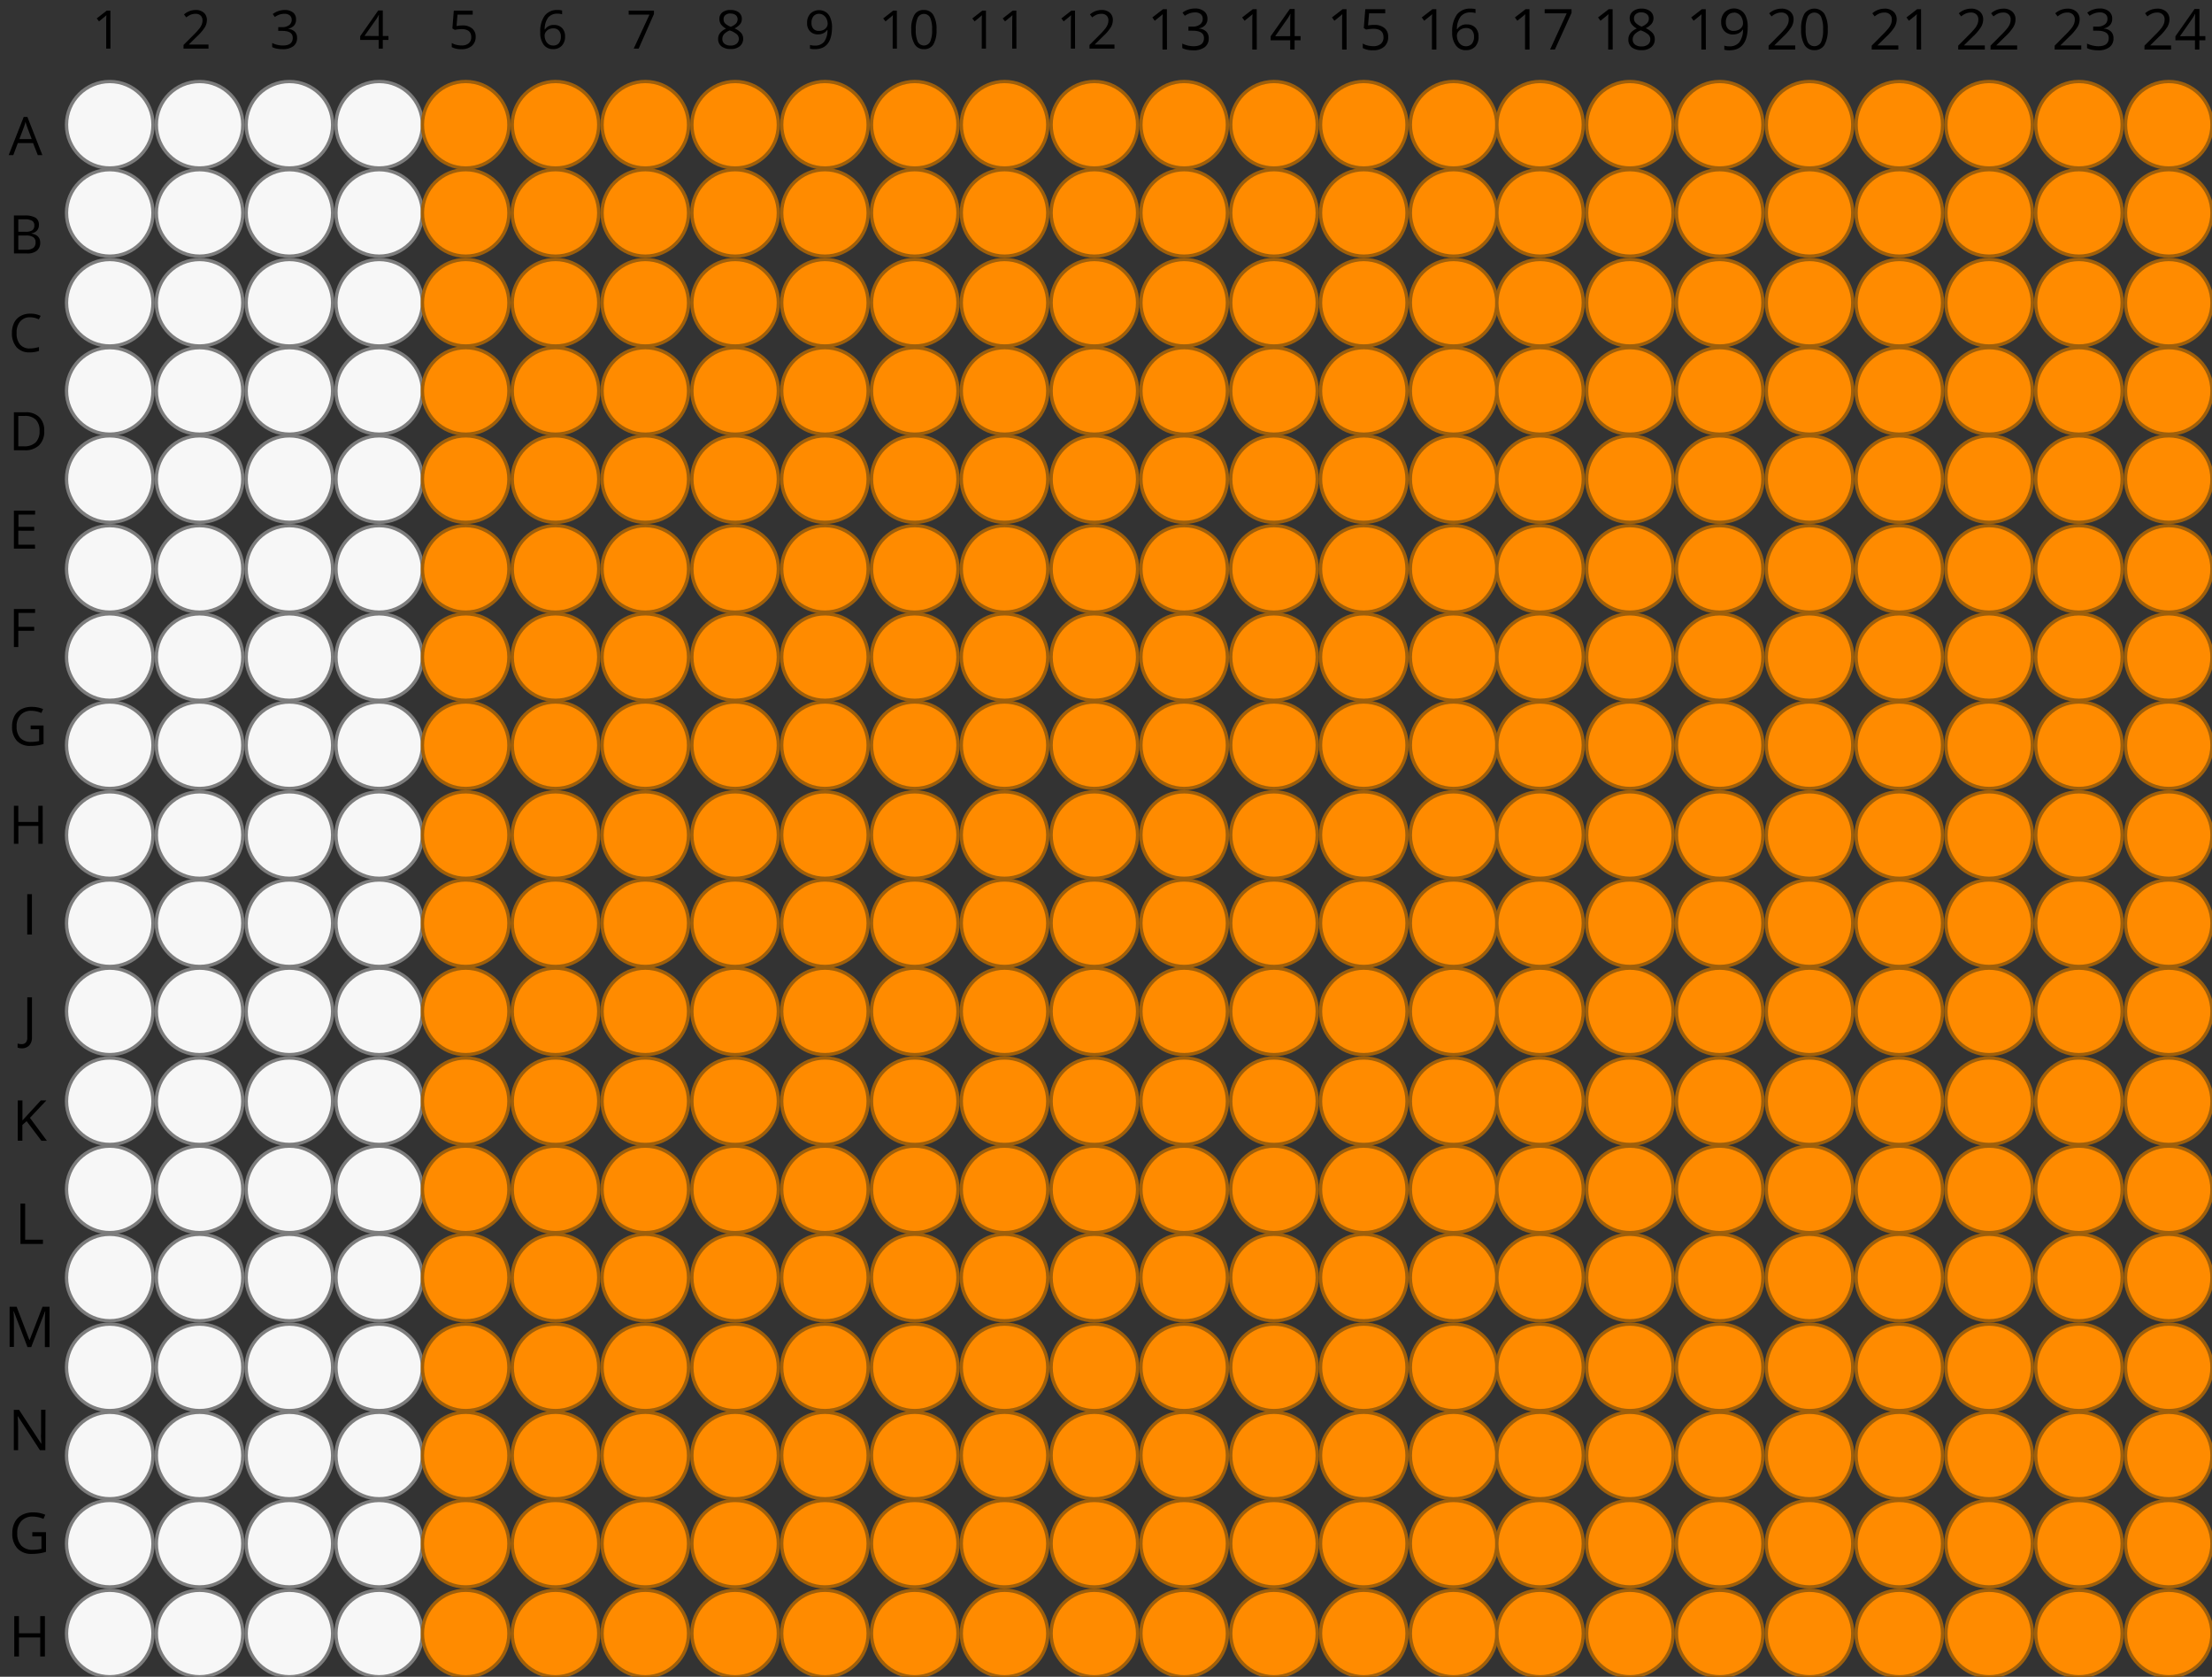 <svg xmlns="http://www.w3.org/2000/svg" viewBox="0 0 665 504"><rect x="0" y="0" width="665" height="504" fill="#333333" stroke="none"/><defs><style>.a{fill:#f7f7f7;stroke:#7c7c7c;}.a,.b{stroke-miterlimit:10;}.b{fill:#ff8b00;stroke:#9e5f0b;}</style></defs><title>384W320S(5-24)</title><path d="M33.2,14.62H31.93V6.48q0-1,.06-1.92a4,4,0,0,1-.36.34L29.77,6.43l-.69-.89,3-2.34h1.1Z"/><path d="M62.68,14.62H55.17V13.51l3-3A21.2,21.2,0,0,0,60,8.5a5.32,5.32,0,0,0,.66-1.16,3.42,3.42,0,0,0,.22-1.21,1.93,1.93,0,0,0-.56-1.45,2.15,2.15,0,0,0-1.54-.53,4,4,0,0,0-1.34.23A5.41,5.41,0,0,0,56,5.23l-.69-.88A5.29,5.29,0,0,1,58.76,3a3.62,3.62,0,0,1,2.52.82,2.84,2.84,0,0,1,.92,2.22,4.36,4.36,0,0,1-.61,2.15,14.08,14.08,0,0,1-2.28,2.68l-2.5,2.45v.06h5.87Z"/><path d="M89,5.89a2.61,2.61,0,0,1-.61,1.79,3.12,3.12,0,0,1-1.74.93v.06a3.33,3.33,0,0,1,2,.88,2.56,2.56,0,0,1,.66,1.84,3,3,0,0,1-1.13,2.51,5.14,5.14,0,0,1-3.22.88,9.43,9.43,0,0,1-1.66-.14,5.75,5.75,0,0,1-1.47-.48V12.93a7.5,7.5,0,0,0,3.18.75c2,0,3-.78,3-2.32C88,10,87,9.28,84.77,9.28H83.65V8.16h1.14a3.37,3.37,0,0,0,2.11-.59,1.91,1.91,0,0,0,.79-1.63,1.64,1.64,0,0,0-.58-1.32,2.4,2.4,0,0,0-1.56-.47,4.62,4.62,0,0,0-1.41.2,6.82,6.82,0,0,0-1.52.75L82,4.23a5.5,5.5,0,0,1,1.62-.88A5.87,5.87,0,0,1,85.52,3a4,4,0,0,1,2.59.76A2.57,2.57,0,0,1,89,5.89Z"/><path d="M116.78,12h-1.7v2.62h-1.24V12h-5.55V10.87l5.42-7.73h1.37v7.68h1.7Zm-2.94-1.18V7c0-.74,0-1.58.08-2.52h-.06a11.57,11.57,0,0,1-.71,1.24l-3.57,5.08Z"/><path d="M139.08,7.65a4.24,4.24,0,0,1,2.84.89A3.07,3.07,0,0,1,143,11a3.54,3.54,0,0,1-1.13,2.78,4.54,4.54,0,0,1-3.12,1,5.74,5.74,0,0,1-2.94-.62V12.91a4.25,4.25,0,0,0,1.36.55,6.32,6.32,0,0,0,1.6.2,3.17,3.17,0,0,0,2.14-.65,2.33,2.33,0,0,0,.76-1.87c0-1.59-1-2.39-2.93-2.39a10.89,10.89,0,0,0-2,.23L136,8.55l.43-5.35h5.68V4.4h-4.57l-.29,3.43A9.13,9.13,0,0,1,139.08,7.65Z"/><path d="M162.42,9.74a8.08,8.08,0,0,1,1.31-5A4.59,4.59,0,0,1,167.6,3a5.1,5.1,0,0,1,1.39.15V4.3a4.45,4.45,0,0,0-1.37-.19,3.48,3.48,0,0,0-2.81,1.14,5.9,5.9,0,0,0-1.06,3.6h.09a3,3,0,0,1,2.72-1.34,3.19,3.19,0,0,1,2.43.93,3.51,3.51,0,0,1,.89,2.52,3.88,3.88,0,0,1-1,2.8,3.46,3.46,0,0,1-2.63,1,3.37,3.37,0,0,1-2.81-1.33A5.93,5.93,0,0,1,162.42,9.74Zm3.84,3.94A2.15,2.15,0,0,0,168,13a3,3,0,0,0,.61-2A2.59,2.59,0,0,0,168,9.18a2.14,2.14,0,0,0-1.7-.65,2.91,2.91,0,0,0-1.29.29,2.34,2.34,0,0,0-.93.8,1.83,1.83,0,0,0-.35,1.05,3.57,3.57,0,0,0,.31,1.5,2.7,2.7,0,0,0,.89,1.1A2.22,2.22,0,0,0,166.26,13.68Z"/><path d="M190.51,14.62,195.25,4.4H189V3.2h7.6v1L192,14.62Z"/><path d="M219.63,3a3.91,3.91,0,0,1,2.48.72,2.44,2.44,0,0,1,.91,2,2.49,2.49,0,0,1-.52,1.54,4.72,4.72,0,0,1-1.67,1.27,5.57,5.57,0,0,1,2,1.39,2.64,2.64,0,0,1,.59,1.69,2.83,2.83,0,0,1-1,2.27,4,4,0,0,1-2.72.85,4.36,4.36,0,0,1-2.81-.8,2.75,2.75,0,0,1-1-2.27c0-1.31.8-2.33,2.39-3.06a4.42,4.42,0,0,1-1.55-1.31,2.81,2.81,0,0,1-.46-1.58,2.4,2.4,0,0,1,.91-2A3.78,3.78,0,0,1,219.63,3Zm-2.47,8.7a1.77,1.77,0,0,0,.65,1.46,2.88,2.88,0,0,0,1.84.53,2.75,2.75,0,0,0,1.81-.55,1.88,1.88,0,0,0,.65-1.5,1.84,1.84,0,0,0-.61-1.35,6.36,6.36,0,0,0-2.13-1.14,4.56,4.56,0,0,0-1.68,1.1A2.16,2.16,0,0,0,217.16,11.74Zm2.46-7.65a2.32,2.32,0,0,0-1.54.47,1.55,1.55,0,0,0-.55,1.25A1.8,1.8,0,0,0,218,7.05a5.06,5.06,0,0,0,1.7,1,4.44,4.44,0,0,0,1.59-1,1.92,1.92,0,0,0,.46-1.26,1.53,1.53,0,0,0-.57-1.25A2.35,2.35,0,0,0,219.62,4.09Z"/><path d="M250.14,8.08q0,6.71-5.19,6.7a5.06,5.06,0,0,1-1.44-.16V13.51a4.77,4.77,0,0,0,1.42.2,3.49,3.49,0,0,0,2.84-1.16,5.93,5.93,0,0,0,1-3.56h-.1a2.75,2.75,0,0,1-1.14,1,3.58,3.58,0,0,1-1.6.34,3.18,3.18,0,0,1-2.4-.91,3.43,3.43,0,0,1-.89-2.53,3.89,3.89,0,0,1,1-2.81,3.81,3.81,0,0,1,4.66-.43,3.68,3.68,0,0,1,1.34,1.74A7.12,7.12,0,0,1,250.14,8.08Zm-3.85-3.93a2.12,2.12,0,0,0-1.72.72,3,3,0,0,0-.61,2,2.58,2.58,0,0,0,.56,1.77,2.17,2.17,0,0,0,1.71.64A3,3,0,0,0,247.54,9a2.28,2.28,0,0,0,.94-.79,1.8,1.8,0,0,0,.34-1,3.47,3.47,0,0,0-.32-1.51,2.6,2.6,0,0,0-.89-1.09A2.22,2.22,0,0,0,246.29,4.15Z"/><path d="M269.64,14.62h-1.27V6.48c0-.67,0-1.31.07-1.92l-.37.34-1.86,1.53-.69-.89,3-2.34h1.1Z"/><path d="M281.55,8.9a8.36,8.36,0,0,1-.93,4.42,3.17,3.17,0,0,1-2.86,1.46,3.12,3.12,0,0,1-2.8-1.5,8.16,8.16,0,0,1-1-4.38,8.33,8.33,0,0,1,.93-4.43A3.12,3.12,0,0,1,277.76,3a3.15,3.15,0,0,1,2.83,1.51A8.19,8.19,0,0,1,281.55,8.9Zm-6.24,0a8.38,8.38,0,0,0,.59,3.63,2.1,2.1,0,0,0,3.74,0,8.39,8.39,0,0,0,.58-3.61,8.36,8.36,0,0,0-.58-3.61,2.11,2.11,0,0,0-3.74,0A8.3,8.3,0,0,0,275.31,8.9Z"/><path d="M296.42,14.62h-1.27V6.48q0-1,.06-1.92a4,4,0,0,1-.36.34L293,6.43l-.69-.89,3-2.34h1.1Z"/><path d="M305.57,14.62H304.3V6.48q0-1,.06-1.92c-.11.11-.23.23-.36.34l-1.86,1.53-.69-.89,3-2.34h1.1Z"/><path d="M323.2,14.62h-1.27V6.48q0-1,.06-1.92c-.11.11-.23.23-.36.34l-1.86,1.53-.69-.89,3-2.34h1.1Z"/><path d="M335.05,14.62h-7.51V13.51l3-3a21.2,21.2,0,0,0,1.81-2A5.32,5.32,0,0,0,333,7.34a3.42,3.42,0,0,0,.22-1.21,1.93,1.93,0,0,0-.56-1.45,2.15,2.15,0,0,0-1.54-.53,4.07,4.07,0,0,0-1.35.23,5.54,5.54,0,0,0-1.41.85l-.69-.88A5.29,5.29,0,0,1,331.13,3a3.62,3.62,0,0,1,2.52.82,2.84,2.84,0,0,1,.91,2.22,4.35,4.35,0,0,1-.6,2.15,13.84,13.84,0,0,1-2.29,2.68l-2.5,2.45v.06h5.88Z"/><path d="M12.85,253.62H11.53v-5.37h-6v5.37H4.18V242.2H5.51v4.86h6V242.2h1.32Z"/><path d="M11.36,46.62,9.94,43H5.36L4,46.62H2.61L7.13,35.15H8.24l4.5,11.47ZM9.53,41.8,8.2,38.26c-.17-.45-.35-1-.53-1.65a14.82,14.82,0,0,1-.5,1.65L5.83,41.8Z"/><path d="M9.21,218.07h3.88v5.55a11.85,11.85,0,0,1-1.85.44,13.76,13.76,0,0,1-2.17.15,5.3,5.3,0,0,1-4-1.54,6.1,6.1,0,0,1-1.44-4.33,6.59,6.59,0,0,1,.71-3.12,4.91,4.91,0,0,1,2.06-2.05,6.71,6.71,0,0,1,3.15-.7,8.61,8.61,0,0,1,3.41.67l-.52,1.17a7.56,7.56,0,0,0-3-.66,4.24,4.24,0,0,0-3.25,1.25A4.8,4.8,0,0,0,5,218.34a5,5,0,0,0,1.13,3.51A4.35,4.35,0,0,0,9.44,223a10,10,0,0,0,2.32-.27v-3.52H9.21Z"/><path d="M4.18,64.77H7.41a6.14,6.14,0,0,1,3.29.68,2.42,2.42,0,0,1,1,2.15,2.52,2.52,0,0,1-.56,1.68,2.73,2.73,0,0,1-1.66.85v.08q2.61.45,2.61,2.73a3,3,0,0,1-1,2.4,4.41,4.41,0,0,1-2.89.85h-4Zm1.33,4.89H7.7a3.49,3.49,0,0,0,2-.44,1.71,1.71,0,0,0,.62-1.49,1.49,1.49,0,0,0-.69-1.38,4.24,4.24,0,0,0-2.19-.43H5.51Zm0,1.13v4.27H7.89A3.48,3.48,0,0,0,10,74.53a2,2,0,0,0,.69-1.68A1.75,1.75,0,0,0,10,71.29a3.86,3.86,0,0,0-2.18-.5Z"/><path d="M13.3,129.52a5.75,5.75,0,0,1-1.54,4.32,6,6,0,0,1-4.41,1.5H4.18V123.92h3.5a5.6,5.6,0,0,1,4.14,1.47A5.57,5.57,0,0,1,13.3,129.52Zm-1.41,0a4.56,4.56,0,0,0-1.12-3.36,4.48,4.48,0,0,0-3.33-1.14H5.51v9.13H7.13A4.92,4.92,0,0,0,10.7,133,4.65,4.65,0,0,0,11.89,129.56Z"/><path d="M5.51,194.48H4.18V183.06h6.37v1.18h-5v4.18h4.73v1.18H5.51Z"/><path d="M9.07,95.37a3.76,3.76,0,0,0-3,1.25A5.05,5.05,0,0,0,5,100.06a5.15,5.15,0,0,0,1,3.46,3.72,3.72,0,0,0,3,1.22,10.08,10.08,0,0,0,2.72-.43v1.17a8.53,8.53,0,0,1-2.93.44A5,5,0,0,1,5,104.39,6.32,6.32,0,0,1,3.59,100,6.83,6.83,0,0,1,4.25,97a4.72,4.72,0,0,1,1.9-2,5.8,5.8,0,0,1,2.94-.72,7,7,0,0,1,3.14.66L11.67,96A6,6,0,0,0,9.07,95.37Z"/><path d="M10.55,164.91H4.18V153.49h6.37v1.18h-5v3.68h4.73v1.17H5.51v4.2h5Z"/><circle class="a" cx="33" cy="37.5" r="13"/><circle class="a" cx="33" cy="64" r="13"/><circle class="a" cx="33" cy="91" r="13"/><circle class="a" cx="33" cy="117.5" r="13"/><circle class="a" cx="33" cy="144" r="13"/><circle class="a" cx="33" cy="171" r="13"/><circle class="a" cx="33" cy="197.5" r="13"/><circle class="a" cx="33" cy="224" r="13"/><circle class="a" cx="33" cy="251" r="13"/><circle class="a" cx="60" cy="37.5" r="13"/><circle class="a" cx="60" cy="64" r="13"/><circle class="a" cx="60" cy="91" r="13"/><circle class="a" cx="60" cy="117.5" r="13"/><circle class="a" cx="60" cy="144" r="13"/><circle class="a" cx="60" cy="171" r="13"/><circle class="a" cx="60" cy="197.5" r="13"/><circle class="a" cx="60" cy="224" r="13"/><circle class="a" cx="60" cy="251" r="13"/><circle class="a" cx="87" cy="37.5" r="13"/><circle class="a" cx="87" cy="64" r="13"/><circle class="a" cx="87" cy="91" r="13"/><circle class="a" cx="87" cy="117.5" r="13"/><circle class="a" cx="87" cy="144" r="13"/><circle class="a" cx="87" cy="171" r="13"/><circle class="a" cx="87" cy="197.5" r="13"/><circle class="a" cx="87" cy="224" r="13"/><circle class="a" cx="87" cy="251" r="13"/><circle class="a" cx="114" cy="37.5" r="13"/><circle class="a" cx="114" cy="64" r="13"/><circle class="a" cx="114" cy="91" r="13"/><circle class="a" cx="114" cy="117.5" r="13"/><circle class="a" cx="114" cy="144" r="13"/><circle class="a" cx="114" cy="171" r="13"/><circle class="a" cx="114" cy="197.5" r="13"/><circle class="a" cx="114" cy="224" r="13"/><circle class="a" cx="114" cy="251" r="13"/><circle class="b" cx="140" cy="37.5" r="13"/><circle class="b" cx="140" cy="64" r="13"/><circle class="b" cx="140" cy="91" r="13"/><circle class="b" cx="140" cy="117.5" r="13"/><circle class="b" cx="140" cy="144" r="13"/><circle class="b" cx="140" cy="171" r="13"/><circle class="b" cx="140" cy="197.5" r="13"/><circle class="b" cx="140" cy="224" r="13"/><circle class="b" cx="140" cy="251" r="13"/><circle class="b" cx="167" cy="37.5" r="13"/><circle class="b" cx="167" cy="64" r="13"/><circle class="b" cx="167" cy="91" r="13"/><circle class="b" cx="167" cy="117.5" r="13"/><circle class="b" cx="167" cy="144" r="13"/><circle class="b" cx="167" cy="171" r="13"/><circle class="b" cx="167" cy="197.5" r="13"/><circle class="b" cx="167" cy="224" r="13"/><circle class="b" cx="167" cy="251" r="13"/><circle class="b" cx="194" cy="37.5" r="13"/><circle class="b" cx="194" cy="64" r="13"/><circle class="b" cx="194" cy="91" r="13"/><circle class="b" cx="194" cy="117.5" r="13"/><circle class="b" cx="194" cy="144" r="13"/><circle class="b" cx="194" cy="171" r="13"/><circle class="b" cx="194" cy="197.5" r="13"/><circle class="b" cx="194" cy="224" r="13"/><circle class="b" cx="194" cy="251" r="13"/><circle class="b" cx="221" cy="37.5" r="13"/><circle class="b" cx="221" cy="64" r="13"/><circle class="b" cx="221" cy="91" r="13"/><circle class="b" cx="221" cy="117.5" r="13"/><circle class="b" cx="221" cy="144" r="13"/><circle class="b" cx="221" cy="171" r="13"/><circle class="b" cx="221" cy="197.5" r="13"/><circle class="b" cx="221" cy="224" r="13"/><circle class="b" cx="221" cy="251" r="13"/><circle class="b" cx="248" cy="37.5" r="13"/><circle class="b" cx="248" cy="64" r="13"/><circle class="b" cx="248" cy="91" r="13"/><circle class="b" cx="248" cy="117.5" r="13"/><circle class="b" cx="248" cy="144" r="13"/><circle class="b" cx="248" cy="171" r="13"/><circle class="b" cx="248" cy="197.5" r="13"/><circle class="b" cx="248" cy="224" r="13"/><circle class="b" cx="248" cy="251" r="13"/><circle class="b" cx="275" cy="37.5" r="13"/><circle class="b" cx="275" cy="64" r="13"/><circle class="b" cx="275" cy="91" r="13"/><circle class="b" cx="275" cy="117.5" r="13"/><circle class="b" cx="275" cy="144" r="13"/><circle class="b" cx="275" cy="171" r="13"/><circle class="b" cx="275" cy="197.5" r="13"/><circle class="b" cx="275" cy="224" r="13"/><circle class="b" cx="275" cy="251" r="13"/><circle class="b" cx="302" cy="37.5" r="13"/><circle class="b" cx="302" cy="64" r="13"/><circle class="b" cx="302" cy="91" r="13"/><circle class="b" cx="302" cy="117.5" r="13"/><circle class="b" cx="302" cy="144" r="13"/><circle class="b" cx="302" cy="171" r="13"/><circle class="b" cx="302" cy="197.5" r="13"/><circle class="b" cx="302" cy="224" r="13"/><circle class="b" cx="302" cy="251" r="13"/><circle class="b" cx="329" cy="37.5" r="13"/><circle class="b" cx="329" cy="64" r="13"/><circle class="b" cx="329" cy="91" r="13"/><circle class="b" cx="329" cy="117.5" r="13"/><circle class="b" cx="329" cy="144" r="13"/><circle class="b" cx="329" cy="171" r="13"/><circle class="b" cx="329" cy="197.5" r="13"/><circle class="b" cx="329" cy="224" r="13"/><circle class="b" cx="329" cy="251" r="13"/><circle class="a" cx="33" cy="277.5" r="13"/><circle class="a" cx="33" cy="304" r="13"/><circle class="a" cx="33" cy="331" r="13"/><circle class="a" cx="33" cy="357.5" r="13"/><circle class="a" cx="33" cy="384" r="13"/><circle class="a" cx="33" cy="411" r="13"/><circle class="a" cx="33" cy="437.5" r="13"/><circle class="a" cx="33" cy="464" r="13"/><circle class="a" cx="33" cy="491" r="13"/><circle class="a" cx="60" cy="277.5" r="13"/><circle class="a" cx="60" cy="304" r="13"/><circle class="a" cx="60" cy="331" r="13"/><circle class="a" cx="60" cy="357.5" r="13"/><circle class="a" cx="60" cy="384" r="13"/><circle class="a" cx="60" cy="411" r="13"/><circle class="a" cx="60" cy="437.5" r="13"/><circle class="a" cx="60" cy="464" r="13"/><circle class="a" cx="60" cy="491" r="13"/><circle class="a" cx="87" cy="277.5" r="13"/><circle class="a" cx="87" cy="304" r="13"/><circle class="a" cx="87" cy="331" r="13"/><circle class="a" cx="87" cy="357.5" r="13"/><circle class="a" cx="87" cy="384" r="13"/><circle class="a" cx="87" cy="411" r="13"/><circle class="a" cx="87" cy="437.5" r="13"/><circle class="a" cx="87" cy="464" r="13"/><circle class="a" cx="87" cy="491" r="13"/><circle class="a" cx="114" cy="277.5" r="13"/><circle class="a" cx="114" cy="304" r="13"/><circle class="a" cx="114" cy="331" r="13"/><circle class="a" cx="114" cy="357.5" r="13"/><circle class="a" cx="114" cy="384" r="13"/><circle class="a" cx="114" cy="411" r="13"/><circle class="a" cx="114" cy="437.5" r="13"/><circle class="a" cx="114" cy="464" r="13"/><circle class="a" cx="114" cy="491" r="13"/><circle class="b" cx="140" cy="277.5" r="13"/><circle class="b" cx="140" cy="304" r="13"/><circle class="b" cx="140" cy="331" r="13"/><circle class="b" cx="140" cy="357.5" r="13"/><circle class="b" cx="140" cy="384" r="13"/><circle class="b" cx="140" cy="411" r="13"/><circle class="b" cx="140" cy="437.5" r="13"/><circle class="b" cx="140" cy="464" r="13"/><circle class="b" cx="140" cy="491" r="13"/><circle class="b" cx="167" cy="277.5" r="13"/><circle class="b" cx="167" cy="304" r="13"/><circle class="b" cx="167" cy="331" r="13"/><circle class="b" cx="167" cy="357.5" r="13"/><circle class="b" cx="167" cy="384" r="13"/><circle class="b" cx="167" cy="411" r="13"/><circle class="b" cx="167" cy="437.5" r="13"/><circle class="b" cx="167" cy="464" r="13"/><circle class="b" cx="167" cy="491" r="13"/><circle class="b" cx="194" cy="277.5" r="13"/><circle class="b" cx="194" cy="304" r="13"/><circle class="b" cx="194" cy="331" r="13"/><circle class="b" cx="194" cy="357.5" r="13"/><circle class="b" cx="194" cy="384" r="13"/><circle class="b" cx="194" cy="411" r="13"/><circle class="b" cx="194" cy="437.5" r="13"/><circle class="b" cx="194" cy="464" r="13"/><circle class="b" cx="194" cy="491" r="13"/><circle class="b" cx="221" cy="277.5" r="13"/><circle class="b" cx="221" cy="304" r="13"/><circle class="b" cx="221" cy="331" r="13"/><circle class="b" cx="221" cy="357.5" r="13"/><circle class="b" cx="221" cy="384" r="13"/><circle class="b" cx="221" cy="411" r="13"/><circle class="b" cx="221" cy="437.5" r="13"/><circle class="b" cx="221" cy="464" r="13"/><circle class="b" cx="221" cy="491" r="13"/><circle class="b" cx="248" cy="277.5" r="13"/><circle class="b" cx="248" cy="304" r="13"/><circle class="b" cx="248" cy="331" r="13"/><circle class="b" cx="248" cy="357.5" r="13"/><circle class="b" cx="248" cy="384" r="13"/><circle class="b" cx="248" cy="411" r="13"/><circle class="b" cx="248" cy="437.5" r="13"/><circle class="b" cx="248" cy="464" r="13"/><circle class="b" cx="248" cy="491" r="13"/><circle class="b" cx="275" cy="277.5" r="13"/><circle class="b" cx="275" cy="304" r="13"/><circle class="b" cx="275" cy="331" r="13"/><circle class="b" cx="275" cy="357.5" r="13"/><circle class="b" cx="275" cy="384" r="13"/><circle class="b" cx="275" cy="411" r="13"/><circle class="b" cx="275" cy="437.5" r="13"/><circle class="b" cx="275" cy="464" r="13"/><circle class="b" cx="275" cy="491" r="13"/><circle class="b" cx="302" cy="277.5" r="13"/><circle class="b" cx="302" cy="304" r="13"/><circle class="b" cx="302" cy="331" r="13"/><circle class="b" cx="302" cy="357.5" r="13"/><circle class="b" cx="302" cy="384" r="13"/><circle class="b" cx="302" cy="411" r="13"/><circle class="b" cx="302" cy="437.5" r="13"/><circle class="b" cx="302" cy="464" r="13"/><circle class="b" cx="302" cy="491" r="13"/><circle class="b" cx="329" cy="277.5" r="13"/><circle class="b" cx="329" cy="304" r="13"/><circle class="b" cx="329" cy="331" r="13"/><circle class="b" cx="329" cy="357.5" r="13"/><circle class="b" cx="329" cy="384" r="13"/><circle class="b" cx="329" cy="411" r="13"/><circle class="b" cx="329" cy="437.5" r="13"/><circle class="b" cx="329" cy="464" r="13"/><circle class="b" cx="329" cy="491" r="13"/><circle class="b" cx="356" cy="37.5" r="13"/><circle class="b" cx="356" cy="64" r="13"/><circle class="b" cx="356" cy="91" r="13"/><circle class="b" cx="356" cy="117.5" r="13"/><circle class="b" cx="356" cy="144" r="13"/><circle class="b" cx="356" cy="171" r="13"/><circle class="b" cx="356" cy="197.5" r="13"/><circle class="b" cx="356" cy="224" r="13"/><circle class="b" cx="356" cy="251" r="13"/><circle class="b" cx="383" cy="37.5" r="13"/><circle class="b" cx="383" cy="64" r="13"/><circle class="b" cx="383" cy="91" r="13"/><circle class="b" cx="383" cy="117.5" r="13"/><circle class="b" cx="383" cy="144" r="13"/><circle class="b" cx="383" cy="171" r="13"/><circle class="b" cx="383" cy="197.5" r="13"/><circle class="b" cx="383" cy="224" r="13"/><circle class="b" cx="383" cy="251" r="13"/><circle class="b" cx="410" cy="37.5" r="13"/><circle class="b" cx="410" cy="64" r="13"/><circle class="b" cx="410" cy="91" r="13"/><circle class="b" cx="410" cy="117.5" r="13"/><circle class="b" cx="410" cy="144" r="13"/><circle class="b" cx="410" cy="171" r="13"/><circle class="b" cx="410" cy="197.5" r="13"/><circle class="b" cx="410" cy="224" r="13"/><circle class="b" cx="410" cy="251" r="13"/><circle class="b" cx="437" cy="37.5" r="13"/><circle class="b" cx="437" cy="64" r="13"/><circle class="b" cx="437" cy="91" r="13"/><circle class="b" cx="437" cy="117.5" r="13"/><circle class="b" cx="437" cy="144" r="13"/><circle class="b" cx="437" cy="171" r="13"/><circle class="b" cx="437" cy="197.5" r="13"/><circle class="b" cx="437" cy="224" r="13"/><circle class="b" cx="437" cy="251" r="13"/><circle class="b" cx="463" cy="37.5" r="13"/><circle class="b" cx="463" cy="64" r="13"/><circle class="b" cx="463" cy="91" r="13"/><circle class="b" cx="463" cy="117.5" r="13"/><circle class="b" cx="463" cy="144" r="13"/><circle class="b" cx="463" cy="171" r="13"/><circle class="b" cx="463" cy="197.5" r="13"/><circle class="b" cx="463" cy="224" r="13"/><circle class="b" cx="463" cy="251" r="13"/><circle class="b" cx="490" cy="37.5" r="13"/><circle class="b" cx="490" cy="64" r="13"/><circle class="b" cx="490" cy="91" r="13"/><circle class="b" cx="490" cy="117.5" r="13"/><circle class="b" cx="490" cy="144" r="13"/><circle class="b" cx="490" cy="171" r="13"/><circle class="b" cx="490" cy="197.5" r="13"/><circle class="b" cx="490" cy="224" r="13"/><circle class="b" cx="490" cy="251" r="13"/><circle class="b" cx="517" cy="37.5" r="13"/><circle class="b" cx="517" cy="64" r="13"/><circle class="b" cx="517" cy="91" r="13"/><circle class="b" cx="517" cy="117.5" r="13"/><circle class="b" cx="517" cy="144" r="13"/><circle class="b" cx="517" cy="171" r="13"/><circle class="b" cx="517" cy="197.5" r="13"/><circle class="b" cx="517" cy="224" r="13"/><circle class="b" cx="517" cy="251" r="13"/><circle class="b" cx="544" cy="37.5" r="13"/><circle class="b" cx="544" cy="64" r="13"/><circle class="b" cx="544" cy="91" r="13"/><circle class="b" cx="544" cy="117.5" r="13"/><circle class="b" cx="544" cy="144" r="13"/><circle class="b" cx="544" cy="171" r="13"/><circle class="b" cx="544" cy="197.5" r="13"/><circle class="b" cx="544" cy="224" r="13"/><circle class="b" cx="544" cy="251" r="13"/><circle class="b" cx="571" cy="37.5" r="13"/><circle class="b" cx="571" cy="64" r="13"/><circle class="b" cx="571" cy="91" r="13"/><circle class="b" cx="571" cy="117.5" r="13"/><circle class="b" cx="571" cy="144" r="13"/><circle class="b" cx="571" cy="171" r="13"/><circle class="b" cx="571" cy="197.5" r="13"/><circle class="b" cx="571" cy="224" r="13"/><circle class="b" cx="571" cy="251" r="13"/><circle class="b" cx="598" cy="37.5" r="13"/><circle class="b" cx="598" cy="64" r="13"/><circle class="b" cx="598" cy="91" r="13"/><circle class="b" cx="598" cy="117.5" r="13"/><circle class="b" cx="598" cy="144" r="13"/><circle class="b" cx="598" cy="171" r="13"/><circle class="b" cx="598" cy="197.5" r="13"/><circle class="b" cx="598" cy="224" r="13"/><circle class="b" cx="598" cy="251" r="13"/><circle class="b" cx="625" cy="37.5" r="13"/><circle class="b" cx="625" cy="64" r="13"/><circle class="b" cx="625" cy="91" r="13"/><circle class="b" cx="625" cy="117.5" r="13"/><circle class="b" cx="625" cy="144" r="13"/><circle class="b" cx="625" cy="171" r="13"/><circle class="b" cx="625" cy="197.5" r="13"/><circle class="b" cx="625" cy="224" r="13"/><circle class="b" cx="625" cy="251" r="13"/><circle class="b" cx="652" cy="37.5" r="13"/><circle class="b" cx="652" cy="64" r="13"/><circle class="b" cx="652" cy="91" r="13"/><circle class="b" cx="652" cy="117.5" r="13"/><circle class="b" cx="652" cy="144" r="13"/><circle class="b" cx="652" cy="171" r="13"/><circle class="b" cx="652" cy="197.5" r="13"/><circle class="b" cx="652" cy="224" r="13"/><circle class="b" cx="652" cy="251" r="13"/><circle class="b" cx="356" cy="277.5" r="13"/><circle class="b" cx="356" cy="304" r="13"/><circle class="b" cx="356" cy="331" r="13"/><circle class="b" cx="356" cy="357.5" r="13"/><circle class="b" cx="356" cy="384" r="13"/><circle class="b" cx="356" cy="411" r="13"/><circle class="b" cx="356" cy="437.5" r="13"/><circle class="b" cx="356" cy="464" r="13"/><circle class="b" cx="356" cy="491" r="13"/><circle class="b" cx="383" cy="277.5" r="13"/><circle class="b" cx="383" cy="304" r="13"/><circle class="b" cx="383" cy="331" r="13"/><circle class="b" cx="383" cy="357.5" r="13"/><circle class="b" cx="383" cy="384" r="13"/><circle class="b" cx="383" cy="411" r="13"/><circle class="b" cx="383" cy="437.5" r="13"/><circle class="b" cx="383" cy="464" r="13"/><circle class="b" cx="383" cy="491" r="13"/><circle class="b" cx="410" cy="277.5" r="13"/><circle class="b" cx="410" cy="304" r="13"/><circle class="b" cx="410" cy="331" r="13"/><circle class="b" cx="410" cy="357.5" r="13"/><circle class="b" cx="410" cy="384" r="13"/><circle class="b" cx="410" cy="411" r="13"/><circle class="b" cx="410" cy="437.5" r="13"/><circle class="b" cx="410" cy="464" r="13"/><circle class="b" cx="410" cy="491" r="13"/><circle class="b" cx="437" cy="277.5" r="13"/><circle class="b" cx="437" cy="304" r="13"/><circle class="b" cx="437" cy="331" r="13"/><circle class="b" cx="437" cy="357.5" r="13"/><circle class="b" cx="437" cy="384" r="13"/><circle class="b" cx="437" cy="411" r="13"/><circle class="b" cx="437" cy="437.5" r="13"/><circle class="b" cx="437" cy="464" r="13"/><circle class="b" cx="437" cy="491" r="13"/><circle class="b" cx="463" cy="277.5" r="13"/><circle class="b" cx="463" cy="304" r="13"/><circle class="b" cx="463" cy="331" r="13"/><circle class="b" cx="463" cy="357.5" r="13"/><circle class="b" cx="463" cy="384" r="13"/><circle class="b" cx="463" cy="411" r="13"/><circle class="b" cx="463" cy="437.5" r="13"/><circle class="b" cx="463" cy="464" r="13"/><circle class="b" cx="463" cy="491" r="13"/><circle class="b" cx="490" cy="277.5" r="13"/><circle class="b" cx="490" cy="304" r="13"/><circle class="b" cx="490" cy="331" r="13"/><circle class="b" cx="490" cy="357.5" r="13"/><circle class="b" cx="490" cy="384" r="13"/><circle class="b" cx="490" cy="411" r="13"/><circle class="b" cx="490" cy="437.5" r="13"/><circle class="b" cx="490" cy="464" r="13"/><circle class="b" cx="490" cy="491" r="13"/><circle class="b" cx="517" cy="277.5" r="13"/><circle class="b" cx="517" cy="304" r="13"/><circle class="b" cx="517" cy="331" r="13"/><circle class="b" cx="517" cy="357.5" r="13"/><circle class="b" cx="517" cy="384" r="13"/><circle class="b" cx="517" cy="411" r="13"/><circle class="b" cx="517" cy="437.5" r="13"/><circle class="b" cx="517" cy="464" r="13"/><circle class="b" cx="517" cy="491" r="13"/><circle class="b" cx="544" cy="277.5" r="13"/><circle class="b" cx="544" cy="304" r="13"/><circle class="b" cx="544" cy="331" r="13"/><circle class="b" cx="544" cy="357.5" r="13"/><circle class="b" cx="544" cy="384" r="13"/><circle class="b" cx="544" cy="411" r="13"/><circle class="b" cx="544" cy="437.5" r="13"/><circle class="b" cx="544" cy="464" r="13"/><circle class="b" cx="544" cy="491" r="13"/><circle class="b" cx="571" cy="277.5" r="13"/><circle class="b" cx="571" cy="304" r="13"/><circle class="b" cx="571" cy="331" r="13"/><circle class="b" cx="571" cy="357.5" r="13"/><circle class="b" cx="571" cy="384" r="13"/><circle class="b" cx="571" cy="411" r="13"/><circle class="b" cx="571" cy="437.5" r="13"/><circle class="b" cx="571" cy="464" r="13"/><circle class="b" cx="571" cy="491" r="13"/><circle class="b" cx="598" cy="277.5" r="13"/><circle class="b" cx="598" cy="304" r="13"/><circle class="b" cx="598" cy="331" r="13"/><circle class="b" cx="598" cy="357.5" r="13"/><circle class="b" cx="598" cy="384" r="13"/><circle class="b" cx="598" cy="411" r="13"/><circle class="b" cx="598" cy="437.5" r="13"/><circle class="b" cx="598" cy="464" r="13"/><circle class="b" cx="598" cy="491" r="13"/><circle class="b" cx="625" cy="277.5" r="13"/><circle class="b" cx="625" cy="304" r="13"/><circle class="b" cx="625" cy="331" r="13"/><circle class="b" cx="625" cy="357.5" r="13"/><circle class="b" cx="625" cy="384" r="13"/><circle class="b" cx="625" cy="411" r="13"/><circle class="b" cx="625" cy="437.5" r="13"/><circle class="b" cx="625" cy="464" r="13"/><circle class="b" cx="625" cy="491" r="13"/><circle class="b" cx="652" cy="277.5" r="13"/><circle class="b" cx="652" cy="304" r="13"/><circle class="b" cx="652" cy="331" r="13"/><circle class="b" cx="652" cy="357.5" r="13"/><circle class="b" cx="652" cy="384" r="13"/><circle class="b" cx="652" cy="411" r="13"/><circle class="b" cx="652" cy="437.5" r="13"/><circle class="b" cx="652" cy="464" r="13"/><circle class="b" cx="652" cy="491" r="13"/><path d="M350.83,14.9h-1.35V6.25c0-.72,0-1.4.07-2l-.39.37-2,1.62-.73-1,3.21-2.48h1.17Z"/><path d="M363,5.62a2.72,2.72,0,0,1-.65,1.9,3.17,3.17,0,0,1-1.85,1v.07a3.45,3.45,0,0,1,2.17.93,2.74,2.74,0,0,1,.71,2,3.21,3.21,0,0,1-1.21,2.67,5.48,5.48,0,0,1-3.42.93,9.55,9.55,0,0,1-1.76-.15,5.59,5.59,0,0,1-1.56-.51V13.1a8.15,8.15,0,0,0,3.37.8c2.1,0,3.15-.82,3.15-2.47,0-1.47-1.16-2.2-3.47-2.2h-1.2V8h1.22a3.61,3.61,0,0,0,2.24-.63,2,2,0,0,0,.83-1.74,1.7,1.7,0,0,0-.61-1.39,2.49,2.49,0,0,0-1.65-.51,4.9,4.9,0,0,0-1.5.22,6.57,6.57,0,0,0-1.61.79l-.7-.93a5.79,5.79,0,0,1,1.72-.92,6.12,6.12,0,0,1,2.05-.34A4.19,4.19,0,0,1,362,3.4,2.71,2.71,0,0,1,363,5.62Z"/><path d="M377.83,14.9h-1.35V6.25c0-.72,0-1.4.07-2l-.39.37-2,1.62-.73-1,3.21-2.48h1.17Z"/><path d="M391,12.11h-1.8V14.9h-1.32V12.11H382v-1.2l5.76-8.21h1.46v8.16H391Zm-3.12-1.25v-4c0-.8,0-1.69.08-2.68h-.06a12.63,12.63,0,0,1-.75,1.31l-3.79,5.4Z"/><path d="M404.83,14.9h-1.35V6.25c0-.72,0-1.4.07-2l-.39.37-2,1.62-.73-1,3.21-2.48h1.17Z"/><path d="M413.23,7.49a4.48,4.48,0,0,1,3,.95,3.23,3.23,0,0,1,1.1,2.6,3.77,3.77,0,0,1-1.2,3,4.81,4.81,0,0,1-3.31,1.07,6.08,6.08,0,0,1-3.13-.66V13.08a4.72,4.72,0,0,0,1.45.59,7.19,7.19,0,0,0,1.7.21,3.4,3.4,0,0,0,2.27-.69,2.46,2.46,0,0,0,.81-2c0-1.69-1-2.54-3.11-2.54a12.4,12.4,0,0,0-2.11.24L410,8.44l.45-5.67h6V4h-4.86l-.31,3.64A9.49,9.49,0,0,1,413.23,7.49Z"/><path d="M431.83,14.9h-1.35V6.25c0-.72,0-1.4.07-2l-.39.37-2,1.62-.73-1,3.21-2.48h1.17Z"/><path d="M436.58,9.71A8.66,8.66,0,0,1,438,4.36a4.92,4.92,0,0,1,4.12-1.77,5.65,5.65,0,0,1,1.47.16V3.94a4.63,4.63,0,0,0-1.46-.21,3.7,3.7,0,0,0-3,1.22A6.28,6.28,0,0,0,438,8.77h.1A3.19,3.19,0,0,1,441,7.34a3.4,3.4,0,0,1,2.58,1A3.71,3.71,0,0,1,444.5,11a4.15,4.15,0,0,1-1,3,3.69,3.69,0,0,1-2.8,1.08,3.56,3.56,0,0,1-3-1.42A6.22,6.22,0,0,1,436.58,9.71Zm4.08,4.19a2.34,2.34,0,0,0,1.83-.74,3.21,3.21,0,0,0,.65-2.15,2.74,2.74,0,0,0-.61-1.89,2.27,2.27,0,0,0-1.81-.69,3,3,0,0,0-1.36.31,2.49,2.49,0,0,0-1,.84A2,2,0,0,0,438,10.7a3.77,3.77,0,0,0,.34,1.6,2.8,2.8,0,0,0,.94,1.17A2.39,2.39,0,0,0,440.66,13.9Z"/><path d="M459.83,14.9h-1.35V6.25c0-.72,0-1.4.07-2l-.39.37-2,1.62-.73-1,3.21-2.48h1.17Z"/><path d="M466,14.9,471,4h-6.62V2.77h8.08v1.1l-5,11Z"/><path d="M484.83,14.9h-1.35V6.25c0-.72,0-1.4.07-2l-.39.37-2,1.62-.73-1,3.21-2.48h1.17Z"/><path d="M493.46,2.59a4.14,4.14,0,0,1,2.63.77,2.58,2.58,0,0,1,1,2.14,2.63,2.63,0,0,1-.55,1.63,5,5,0,0,1-1.78,1.35,6,6,0,0,1,2.1,1.48,2.83,2.83,0,0,1,.62,1.8,3,3,0,0,1-1.05,2.41,4.33,4.33,0,0,1-2.89.9,4.61,4.61,0,0,1-3-.85,2.93,2.93,0,0,1-1-2.41c0-1.39.85-2.47,2.54-3.25a4.68,4.68,0,0,1-1.64-1.4,3,3,0,0,1-.5-1.68,2.55,2.55,0,0,1,1-2.1A4,4,0,0,1,493.46,2.59Zm-2.62,9.25a1.88,1.88,0,0,0,.69,1.55,3,3,0,0,0,2,.56,2.93,2.93,0,0,0,1.92-.58,2,2,0,0,0,.69-1.6,1.92,1.92,0,0,0-.65-1.43,6.49,6.49,0,0,0-2.25-1.21,4.83,4.83,0,0,0-1.8,1.17A2.27,2.27,0,0,0,490.84,11.84Zm2.6-8.13a2.43,2.43,0,0,0-1.62.5,1.64,1.64,0,0,0-.59,1.33,1.87,1.87,0,0,0,.49,1.31A5.05,5.05,0,0,0,493.53,8a4.67,4.67,0,0,0,1.68-1.07,2,2,0,0,0,.49-1.34,1.63,1.63,0,0,0-.6-1.33A2.53,2.53,0,0,0,493.44,3.71Z"/><path d="M512.83,14.9h-1.35V6.25c0-.72,0-1.4.07-2l-.39.37-2,1.62-.73-1,3.21-2.48h1.17Z"/><path d="M525.42,8q0,7.11-5.51,7.12a5.62,5.62,0,0,1-1.53-.17V13.72a5,5,0,0,0,1.51.21,3.68,3.68,0,0,0,3-1.23A6.2,6.2,0,0,0,524,8.92h-.1A3,3,0,0,1,522.7,10a4,4,0,0,1-1.71.36,3.42,3.42,0,0,1-2.55-1,3.69,3.69,0,0,1-1-2.69,4.11,4.11,0,0,1,1.06-3,4,4,0,0,1,5-.46,4,4,0,0,1,1.42,1.85A7.59,7.59,0,0,1,525.42,8Zm-4.09-4.18a2.26,2.26,0,0,0-1.83.77,3.16,3.16,0,0,0-.65,2.12,2.76,2.76,0,0,0,.6,1.88,2.29,2.29,0,0,0,1.82.69,3.22,3.22,0,0,0,1.39-.31,2.59,2.59,0,0,0,1-.84A2,2,0,0,0,524,7a3.75,3.75,0,0,0-.34-1.61,2.76,2.76,0,0,0-.95-1.17A2.39,2.39,0,0,0,521.33,3.77Z"/><path d="M539.7,14.9h-8V13.72l3.2-3.22a23.46,23.46,0,0,0,1.92-2.1,6,6,0,0,0,.7-1.23,3.65,3.65,0,0,0,.23-1.29,2,2,0,0,0-.59-1.54,2.25,2.25,0,0,0-1.63-.57,4,4,0,0,0-1.43.25,5.59,5.59,0,0,0-1.51.91L531.88,4a5.59,5.59,0,0,1,3.65-1.4,3.83,3.83,0,0,1,2.68.88,3,3,0,0,1,1,2.35,4.53,4.53,0,0,1-.64,2.28A14.42,14.42,0,0,1,536.11,11l-2.65,2.6v.06h6.24Z"/><path d="M549.48,8.82a8.89,8.89,0,0,1-1,4.7,3.35,3.35,0,0,1-3,1.55,3.32,3.32,0,0,1-3-1.59,8.68,8.68,0,0,1-1-4.66,8.86,8.86,0,0,1,1-4.71,3.67,3.67,0,0,1,6,.07A8.68,8.68,0,0,1,549.48,8.82Zm-6.63,0a8.94,8.94,0,0,0,.62,3.85,2.25,2.25,0,0,0,4,0,9,9,0,0,0,.61-3.84A9,9,0,0,0,547.46,5a2.25,2.25,0,0,0-4,0A8.91,8.91,0,0,0,542.85,8.82Z"/><path d="M570.7,14.9h-8V13.72l3.2-3.22a23.46,23.46,0,0,0,1.92-2.1,6,6,0,0,0,.7-1.23,3.65,3.65,0,0,0,.23-1.29,2,2,0,0,0-.59-1.54,2.25,2.25,0,0,0-1.63-.57,4,4,0,0,0-1.43.25,5.59,5.59,0,0,0-1.51.91L562.88,4a5.59,5.59,0,0,1,3.65-1.4,3.83,3.83,0,0,1,2.68.88,3,3,0,0,1,1,2.35,4.53,4.53,0,0,1-.64,2.28A14.42,14.42,0,0,1,567.11,11l-2.65,2.6v.06h6.24Z"/><path d="M577.55,14.9H576.2V6.25c0-.72,0-1.4.07-2l-.39.37-2,1.62-.73-1,3.21-2.48h1.17Z"/><path d="M596.7,14.9h-8V13.72l3.2-3.22a23.46,23.46,0,0,0,1.92-2.1,6,6,0,0,0,.7-1.23,3.65,3.65,0,0,0,.23-1.29,2,2,0,0,0-.59-1.54,2.25,2.25,0,0,0-1.63-.57,4,4,0,0,0-1.43.25,5.59,5.59,0,0,0-1.51.91L588.88,4a5.59,5.59,0,0,1,3.65-1.4,3.83,3.83,0,0,1,2.68.88,3,3,0,0,1,1,2.35,4.53,4.53,0,0,1-.64,2.28A14.42,14.42,0,0,1,593.11,11l-2.65,2.6v.06h6.24Z"/><path d="M606.42,14.9h-8V13.72l3.2-3.22a23.46,23.46,0,0,0,1.92-2.1,5.6,5.6,0,0,0,.7-1.23,3.44,3.44,0,0,0,.23-1.29,2,2,0,0,0-.59-1.54,2.25,2.25,0,0,0-1.63-.57,4,4,0,0,0-1.43.25,5.59,5.59,0,0,0-1.51.91L598.6,4a5.59,5.59,0,0,1,3.65-1.4,3.82,3.82,0,0,1,2.68.88,3,3,0,0,1,1,2.35,4.53,4.53,0,0,1-.64,2.28A14.42,14.42,0,0,1,602.83,11l-2.65,2.6v.06h6.24Z"/><path d="M625.7,14.9h-8V13.72l3.2-3.22a23.46,23.46,0,0,0,1.92-2.1,6,6,0,0,0,.7-1.23,3.65,3.65,0,0,0,.23-1.29,2,2,0,0,0-.59-1.54,2.25,2.25,0,0,0-1.63-.57,4,4,0,0,0-1.43.25,5.59,5.59,0,0,0-1.51.91L617.88,4a5.59,5.59,0,0,1,3.65-1.4,3.83,3.83,0,0,1,2.68.88,3,3,0,0,1,1,2.35,4.53,4.53,0,0,1-.64,2.28A14.42,14.42,0,0,1,622.11,11l-2.65,2.6v.06h6.24Z"/><path d="M635,5.62a2.72,2.72,0,0,1-.65,1.9,3.17,3.17,0,0,1-1.85,1v.07a3.45,3.45,0,0,1,2.17.93,2.74,2.74,0,0,1,.71,2,3.21,3.21,0,0,1-1.21,2.67,5.48,5.48,0,0,1-3.42.93,9.55,9.55,0,0,1-1.76-.15,5.59,5.59,0,0,1-1.56-.51V13.1a8.15,8.15,0,0,0,3.37.8c2.1,0,3.15-.82,3.15-2.47,0-1.47-1.16-2.2-3.47-2.2h-1.2V8h1.22a3.61,3.61,0,0,0,2.24-.63,2,2,0,0,0,.83-1.74,1.7,1.7,0,0,0-.61-1.39,2.49,2.49,0,0,0-1.65-.51,4.9,4.9,0,0,0-1.5.22,6.57,6.57,0,0,0-1.61.79l-.7-.93a5.79,5.79,0,0,1,1.72-.92,6.12,6.12,0,0,1,2.05-.34A4.19,4.19,0,0,1,634,3.4,2.71,2.71,0,0,1,635,5.62Z"/><path d="M652.7,14.9h-8V13.72l3.2-3.22a23.46,23.46,0,0,0,1.92-2.1,6,6,0,0,0,.7-1.23,3.65,3.65,0,0,0,.23-1.29,2,2,0,0,0-.59-1.54,2.25,2.25,0,0,0-1.63-.57,4,4,0,0,0-1.43.25,5.59,5.59,0,0,0-1.51.91L644.88,4a5.59,5.59,0,0,1,3.65-1.4,3.83,3.83,0,0,1,2.68.88,3,3,0,0,1,1,2.35,4.53,4.53,0,0,1-.64,2.28A14.42,14.42,0,0,1,649.11,11l-2.65,2.6v.06h6.24Z"/><path d="M663,12.11h-1.8V14.9h-1.32V12.11H654v-1.2l5.76-8.21h1.46v8.16H663Zm-3.12-1.25v-4c0-.8,0-1.69.08-2.68h-.06a12.63,12.63,0,0,1-.75,1.31l-3.79,5.4Z"/><path d="M8.19,280.9V268.77H9.6V280.9Z"/><path d="M6.52,315.1a2.78,2.78,0,0,1-1.23-.23v-1.2a4.57,4.57,0,0,0,1.23.17,1.57,1.57,0,0,0,1.25-.5,2.17,2.17,0,0,0,.43-1.44V299.77H9.61v12a3.48,3.48,0,0,1-.8,2.44A2.94,2.94,0,0,1,6.52,315.1Z"/><path d="M14.11,342.9H12.45L8,337l-1.27,1.13v4.75H5.34V330.77H6.75v6l5.51-6h1.67L9,336Z"/><path d="M6.15,373.9V361.77H7.56v10.85h5.35v1.28Z"/><path d="M8.26,404.9,4.14,394.14H4.07c.08.86.12,1.87.12,3v7.72H2.89V392.77H5l3.84,10h.07l3.88-10h2.1V404.9H13.49v-7.82c0-.89,0-1.87.12-2.92h-.07L9.39,404.9Z"/><path d="M13.63,435.9H12L5.39,425.72H5.32c.09,1.19.13,2.29.13,3.28v6.9H4.15V423.77H5.74l6.62,10.14h.07c0-.15,0-.63-.08-1.44s0-1.39,0-1.74v-7h1.32Z"/><path d="M9.71,460.54h4.12v5.91a13,13,0,0,1-2,.46,14.22,14.22,0,0,1-2.3.16,5.59,5.59,0,0,1-4.29-1.64,6.44,6.44,0,0,1-1.54-4.6,6.88,6.88,0,0,1,.76-3.31,5.12,5.12,0,0,1,2.19-2.18,7.06,7.06,0,0,1,3.34-.75,9.07,9.07,0,0,1,3.62.72l-.55,1.24a8.15,8.15,0,0,0-3.16-.7,4.52,4.52,0,0,0-3.46,1.32,5.12,5.12,0,0,0-1.25,3.66,5.24,5.24,0,0,0,1.2,3.73A4.62,4.62,0,0,0,10,465.83a10.1,10.1,0,0,0,2.46-.29v-3.73H9.71Z"/><path d="M13.5,497.9H12.09v-5.71H5.7v5.71H4.29V485.77H5.7v5.16h6.39v-5.16H13.5Z"/></svg>